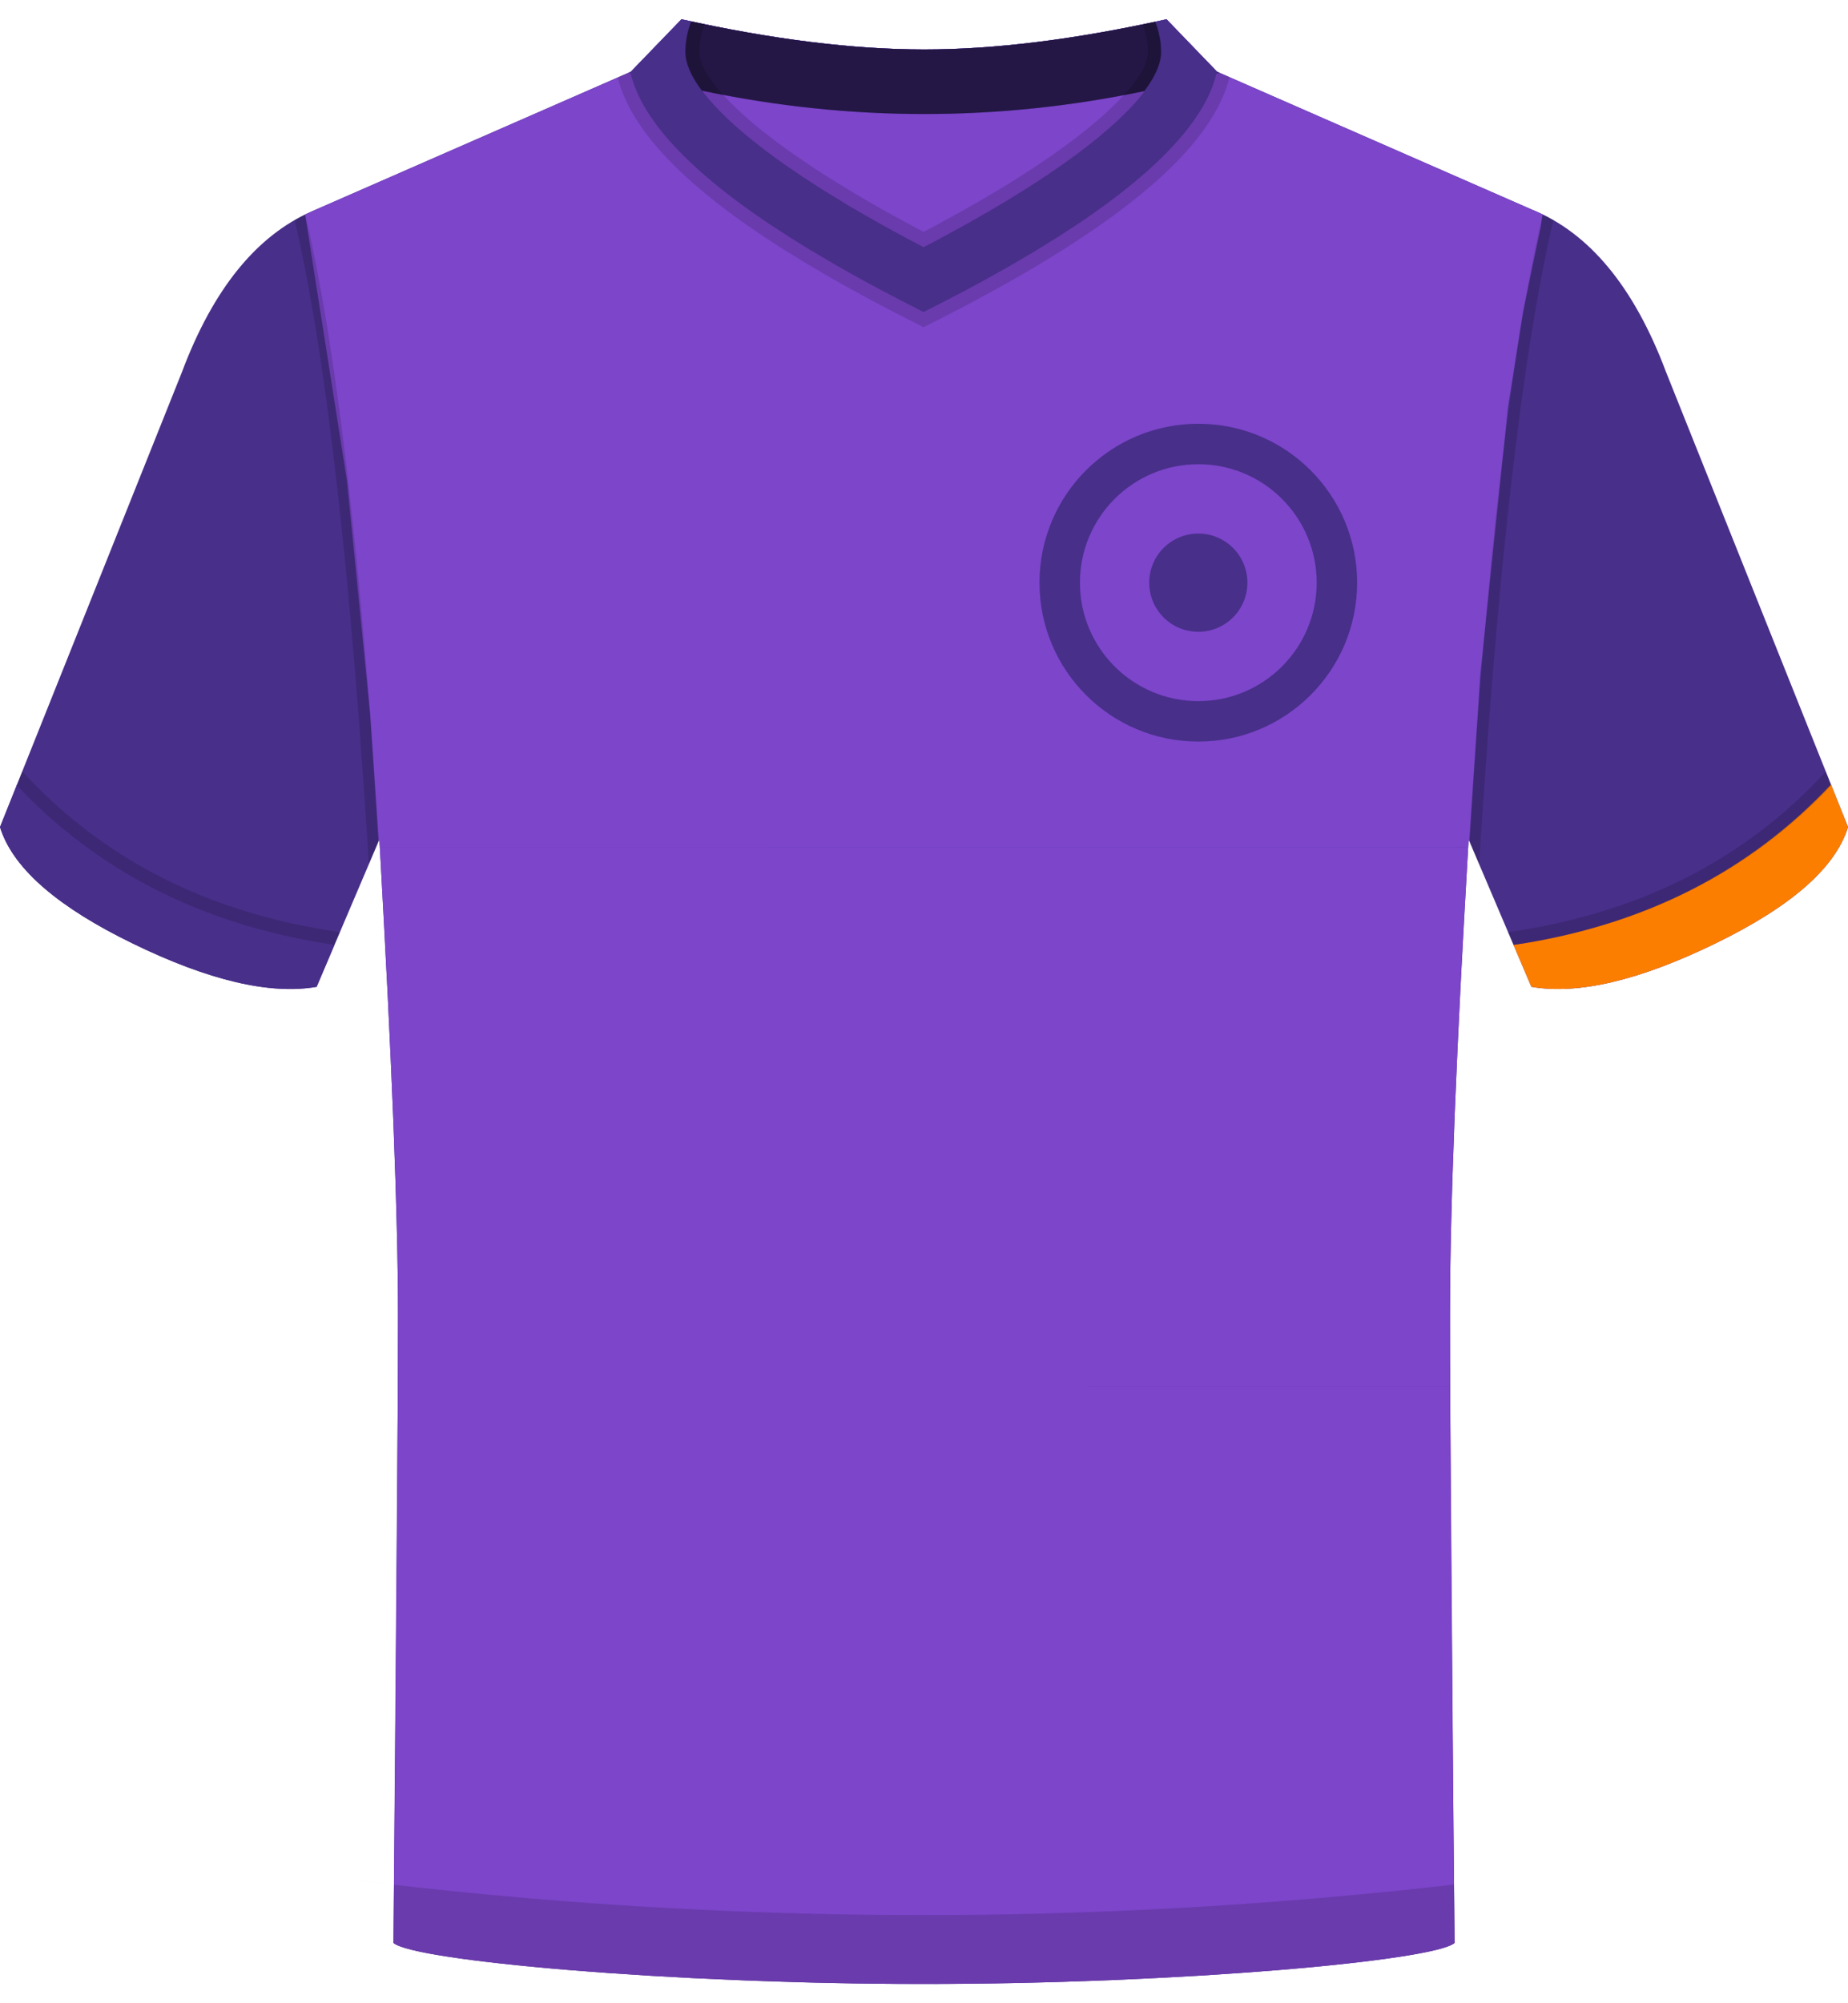 <svg class="tk-TeamKit_SVG" xmlns="http://www.w3.org/2000/svg" width="48" height="52" viewBox="0 0 48 52"><g id="SVG-Team-Kits-Separated" fill="none" fill-rule="evenodd" stroke="none" stroke-width="1"><g id="K16-11"><path id="color1" fill="#482F8A" d="M10.22,50.435 C10.299,42.109 10.338,36.669 10.338,34.116 C10.338,31.562 10.177,27.454 9.854,21.791 L8.224,25.616 C7.011,25.826 5.418,25.451 3.446,24.491 C1.527,23.558 0.387,22.579 0.028,21.554 L0,21.469 L4.725,9.66 C5.534,7.506 6.661,6.114 8.106,5.484 L16.384,1.863 L17.701,0.5 C20.054,1.022 22.154,1.283 24.001,1.284 C25.838,1.285 27.938,1.024 30.299,0.5 L31.614,1.863 L39.776,5.435 C41.278,6.039 42.445,7.448 43.275,9.66 L48,21.469 C47.675,22.524 46.527,23.532 44.554,24.491 C42.582,25.451 40.989,25.826 39.776,25.616 L38.146,21.791 C37.823,27.258 37.662,31.366 37.662,34.116 C37.662,36.866 37.701,42.305 37.781,50.435 C37.246,50.899 30.623,51.5 24.001,51.5 C17.378,51.5 10.755,50.899 10.22,50.435 Z"></path><path id="color3" fill="#7C45CA" d="M9.866,22.001 L38.134,21.999 L37.961,25.118 L37.961,25.118 L37.862,27.128 L37.862,27.128 L37.783,28.972 L37.783,28.972 L37.723,30.65 L37.723,30.65 L37.692,31.799 L37.692,31.799 L37.671,32.854 L37.671,32.854 L37.662,34.312 L37.666,35.999 L37.666,35.999 L10.334,36 L10.338,34.116 L10.333,33.284 L10.333,33.284 L10.318,32.356 L10.318,32.356 L10.282,30.966 L10.282,30.966 L10.228,29.403 L10.228,29.403 L10.156,27.667 L10.156,27.667 L10.066,25.758 L10.066,25.758 L9.898,22.57 C9.887,22.382 9.876,22.192 9.866,22.001 Z"></path><path id="color4" fill="#7C45CA" d="M37.781,50.435 C37.733,50.476 37.637,50.519 37.496,50.562 L37.307,50.614 C37.272,50.623 37.235,50.631 37.197,50.64 L36.947,50.692 L36.947,50.692 L36.501,50.771 L36.501,50.771 L35.974,50.849 L35.974,50.849 L35.373,50.926 L35.373,50.926 L34.702,51.001 L34.702,51.001 L33.968,51.073 L33.968,51.073 L33.176,51.141 L33.176,51.141 L32.331,51.206 L32.331,51.206 L31.133,51.285 L31.133,51.285 L30.188,51.338 L30.188,51.338 L28.877,51.399 L28.877,51.399 L27.519,51.447 L27.519,51.447 L26.478,51.473 L26.478,51.473 L25.776,51.486 L25.776,51.486 L24.362,51.499 L24.362,51.499 L23.278,51.498 L23.278,51.498 L22.199,51.486 L22.199,51.486 L21.129,51.464 L21.129,51.464 L19.385,51.409 L19.385,51.409 L18.039,51.35 L18.039,51.35 L17.069,51.297 L17.069,51.297 L15.837,51.218 L15.837,51.218 L15.252,51.175 L15.252,51.175 L14.417,51.107 L14.417,51.107 L13.64,51.035 L13.64,51.035 L12.926,50.96 L12.926,50.96 L12.282,50.883 L12.282,50.883 L11.893,50.83 L11.893,50.83 L11.54,50.777 L11.54,50.777 L11.223,50.724 L11.223,50.724 L10.945,50.671 L10.945,50.671 L10.708,50.617 L10.708,50.617 L10.513,50.564 C10.368,50.52 10.269,50.477 10.22,50.435 L10.334,35.998 L10.334,35.998 L37.666,35.998 L37.752,47.394 L37.752,47.394 L37.781,50.435 L37.781,50.435 Z"></path><path id="color2" fill="#7C45CA" d="M30.299,0.5 L31.614,1.863 L39.776,5.435 C39.874,5.474 39.97,5.517 40.065,5.563 L40.023,5.877 L39.558,8.1 L39.167,10.582 L38.45,17.505 L38.168,21.843 L38.146,21.791 L38.134,22 L9.866,22.002 L9.854,21.791 L9.854,21.791 L9.832,21.841 L9.616,18.543 L9.013,12.491 L7.925,5.568 L8.106,5.484 L8.106,5.484 L16.384,1.863 L17.701,0.5 C20.054,1.022 22.154,1.283 24.001,1.284 C25.838,1.285 27.938,1.024 30.299,0.5 Z"></path><path id="color8" fill="#482F8A" fill-rule="nonzero" d="M0.442,20.366 C1.499,21.492 2.706,22.401 4.063,23.092 C5.377,23.762 6.831,24.227 8.427,24.49 L8.687,24.528 L8.224,25.616 C7.011,25.826 5.418,25.451 3.446,24.491 C1.527,23.558 0.387,22.579 0.028,21.554 L6.21724894e-15,21.469 L0.442,20.366 Z"></path><path id="color11" fill="#FC7E00" fill-rule="nonzero" d="M47.559,20.365 L48,21.469 C47.675,22.524 46.527,23.532 44.554,24.491 C42.582,25.451 40.989,25.826 39.776,25.616 L39.312,24.528 L39.573,24.49 C41.169,24.227 42.623,23.762 43.937,23.092 C45.295,22.4 46.502,21.491 47.559,20.365 Z"></path><path id="color10" fill="#482F8A" fill-rule="nonzero" d="M30.299,0.5 L31.614,1.863 L31.677,1.89 L31.597,1.913 C31.282,3.197 29.904,4.614 27.463,6.162 L26.875,6.525 L26.25,6.892 L25.721,7.19 L25.169,7.49 L24.591,7.793 L23.989,8.1 L23.387,7.793 L22.81,7.49 L22.257,7.19 L21.729,6.892 L20.983,6.452 L20.516,6.162 C18.065,4.608 16.686,3.186 16.378,1.898 L16.333,1.886 L16.384,1.863 L17.701,0.5 C20.054,1.022 22.154,1.283 24.001,1.284 C25.838,1.285 27.938,1.024 30.299,0.5 Z M18.238,2.353 L18.305,2.442 C18.599,2.814 19.024,3.226 19.583,3.673 L19.893,3.914 C20.054,4.035 20.225,4.16 20.405,4.286 L20.875,4.606 L21.385,4.935 L22.049,5.341 L22.524,5.617 L23.025,5.899 L23.551,6.185 L23.99,6.415 L24.428,6.185 L24.954,5.899 L25.208,5.757 L25.696,5.478 L26.158,5.204 L26.595,4.934 C26.807,4.801 27.009,4.67 27.202,4.541 L27.575,4.285 L27.923,4.035 C28.764,3.415 29.365,2.853 29.733,2.364 C27.825,2.762 25.92,2.96 24.014,2.96 C22.089,2.96 20.164,2.758 18.238,2.353 Z"></path><path id="Detail" fill="#000" fill-opacity=".15" fill-rule="nonzero" d="M10.234,48.926 L8.977,48.776 C13.97,49.4 18.966,49.712 23.965,49.712 C28.562,49.712 33.162,49.448 37.765,48.921 L37.781,50.435 L37.781,50.435 C37.743,50.468 37.673,50.502 37.575,50.536 L37.407,50.588 L37.407,50.588 L37.197,50.64 L37.197,50.64 L36.947,50.692 L36.947,50.692 L36.659,50.745 L36.659,50.745 L36.335,50.797 L36.335,50.797 L35.583,50.9 L35.583,50.9 L34.704,51 L34.704,51 L33.97,51.072 L33.97,51.072 L33.179,51.141 L33.179,51.141 L32.334,51.206 L32.334,51.206 L31.137,51.285 L31.137,51.285 L29.87,51.354 L29.87,51.354 L28.882,51.399 L28.882,51.399 L28.208,51.424 L28.208,51.424 L26.832,51.465 L26.832,51.465 L26.134,51.48 L26.134,51.48 L24.723,51.498 L24.723,51.498 L24.001,51.5 L22.925,51.495 L22.925,51.495 L21.868,51.48 L21.868,51.48 L20.822,51.456 L20.822,51.456 L19.793,51.424 L19.793,51.424 L18.787,51.384 L18.787,51.384 L18.131,51.354 L18.131,51.354 L16.864,51.285 L16.864,51.285 L15.667,51.206 L15.667,51.206 L14.823,51.141 L14.823,51.141 L14.031,51.072 L14.031,51.072 L13.297,51 L13.297,51 L12.419,50.9 L12.419,50.9 L11.842,50.823 L11.842,50.823 L11.342,50.745 L11.342,50.745 L11.054,50.692 L11.054,50.692 L10.804,50.64 L10.804,50.64 L10.594,50.588 L10.594,50.588 L10.426,50.536 C10.328,50.502 10.258,50.468 10.22,50.435 L10.234,48.926 L10.234,48.926 Z M47.423,20.027 L47.568,20.388 C46.518,21.5 45.321,22.399 43.976,23.084 C42.662,23.754 41.207,24.22 39.612,24.482 L39.311,24.527 L39.17,24.196 C40.725,23.975 42.144,23.564 43.428,22.962 L43.817,22.773 C45.096,22.121 46.238,21.271 47.243,20.223 L47.423,20.027 Z M0.434,20.384 L0.578,20.023 L0.466,19.902 C1.542,21.099 2.783,22.056 4.19,22.773 C5.573,23.478 7.12,23.952 8.83,24.195 L8.688,24.526 L8.395,24.482 C6.799,24.22 5.345,23.754 4.031,23.084 C2.684,22.398 1.485,21.498 0.434,20.384 Z M7.926,5.567 L8.027,6.003 L8.133,6.501 L8.238,7.025 L8.34,7.574 L8.441,8.149 L8.539,8.75 L8.683,9.699 L8.823,10.707 L8.913,11.41 L9.002,12.14 L9.131,13.283 L9.256,14.484 L9.336,15.316 L9.415,16.175 L9.53,17.511 L9.64,18.905 L9.71,19.867 L9.813,21.358 L9.842,21.817 L9.58,22.431 L9.549,21.92 L9.45,20.442 L9.347,19.019 L9.24,17.653 L9.129,16.342 L9.013,15.086 L8.934,14.28 L8.852,13.499 L8.769,12.743 L8.641,11.654 L8.553,10.96 L8.464,10.29 L8.372,9.645 L8.279,9.025 L8.183,8.429 L8.086,7.859 L7.987,7.313 L7.886,6.792 L7.784,6.295 L7.654,5.712 L7.789,5.637 L7.926,5.567 Z M40.074,5.567 C40.166,5.612 40.257,5.661 40.347,5.712 L40.268,6.056 L40.165,6.54 L40.063,7.049 L39.963,7.583 L39.865,8.141 L39.769,8.724 L39.674,9.332 L39.582,9.964 L39.491,10.622 L39.403,11.304 L39.273,12.374 L39.189,13.118 L39.066,14.28 L38.987,15.086 L38.871,16.342 L38.76,17.653 L38.653,19.019 L38.516,20.928 L38.418,22.426 L38.158,21.816 L38.255,20.357 L38.36,18.905 L38.433,17.969 L38.546,16.614 L38.624,15.742 L38.744,14.484 L38.827,13.677 L38.912,12.895 L38.998,12.14 L39.132,11.055 L39.223,10.364 L39.317,9.699 L39.412,9.06 L39.51,8.446 L39.66,7.574 L39.762,7.025 L39.893,6.374 L40.027,5.764 L40.074,5.567 Z M31.61,1.857 L31.614,1.863 L31.935,2.003 C31.604,3.34 30.269,4.749 27.955,6.261 L27.647,6.459 L27.178,6.751 L26.93,6.9 L26.424,7.196 L25.888,7.497 L25.333,7.799 L25.046,7.951 L24.75,8.105 L23.989,8.493 L23.226,8.104 L22.643,7.798 L22.088,7.496 L21.818,7.345 L21.552,7.194 L20.922,6.824 L20.328,6.458 C17.831,4.874 16.393,3.403 16.045,2.01 L16.371,1.868 C16.652,3.11 17.933,4.477 20.213,5.967 L20.516,6.162 L20.983,6.452 L21.729,6.892 L22.257,7.19 L22.81,7.49 L23.387,7.793 L23.989,8.1 L24.591,7.793 L25.169,7.49 L25.721,7.19 L26.25,6.892 L26.875,6.525 L27.463,6.162 C29.939,4.591 31.322,3.156 31.61,1.857 Z M17.897,0.752 L17.961,0.556 L18.308,0.63 L18.308,0.63 C18.212,0.864 18.162,1.106 18.162,1.35 C18.162,1.772 18.646,2.439 19.601,3.236 L19.798,3.397 L20.104,3.634 L20.348,3.815 L20.603,3.997 L21.163,4.377 L21.568,4.637 L22.225,5.038 L22.695,5.312 L23.192,5.591 L23.714,5.875 L23.989,6.019 L24.261,5.877 L24.911,5.522 L25.517,5.177 L25.975,4.906 L26.409,4.638 L26.813,4.379 L27.004,4.252 L27.371,4.001 L27.715,3.753 C28.983,2.819 29.692,2.015 29.801,1.496 L29.814,1.408 L29.817,1.35 C29.817,1.108 29.767,0.868 29.674,0.634 L30.015,0.562 L30.015,0.562 C30.098,0.771 30.146,0.986 30.162,1.202 L30.167,1.35 L30.164,1.422 C30.115,2.032 29.454,2.867 28.158,3.859 L27.923,4.035 L27.575,4.285 L27.202,4.541 L26.906,4.736 L26.595,4.934 L26.158,5.204 L25.696,5.478 L25.208,5.757 L24.954,5.899 L24.428,6.185 L23.99,6.415 L23.551,6.185 L23.025,5.899 L22.524,5.617 L21.821,5.204 L21.385,4.935 L20.875,4.606 L20.405,4.286 L20.142,4.098 L19.893,3.914 L19.583,3.673 C18.395,2.724 17.812,1.928 17.812,1.35 C17.812,1.149 17.841,0.949 17.897,0.752 Z"></path><path id="Neck-Shadow" fill="#000" fill-rule="nonzero" d="M17.952,0.553 L17.701,0.5 C20.054,1.022 22.154,1.283 24.001,1.284 C25.761,1.285 27.763,1.045 30.005,0.564 C30.079,0.756 30.127,0.953 30.146,1.151 L30.155,1.35 L30.152,1.422 C30.131,1.693 29.988,2.009 29.721,2.364 C27.815,2.762 25.909,2.96 24.003,2.96 C22.077,2.96 20.152,2.758 18.227,2.353 C17.941,1.97 17.8,1.634 17.8,1.35 C17.8,1.081 17.852,0.814 17.952,0.553 Z" opacity=".5"></path><path id="color2" fill="#7C45CA" fill-rule="nonzero" d="M31.125,11 C33.403,11 35.25,12.847 35.25,15.125 C35.25,17.403 33.403,19.25 31.125,19.25 C28.847,19.25 27,17.403 27,15.125 C27,12.847 28.847,11 31.125,11 Z"></path><path id="color9" fill="#482F8A" fill-rule="nonzero" d="M31.125,11 C33.403,11 35.25,12.847 35.25,15.125 C35.25,17.403 33.403,19.25 31.125,19.25 C28.847,19.25 27,17.403 27,15.125 C27,12.847 28.847,11 31.125,11 Z M31.125,12.05 C29.427,12.05 28.05,13.427 28.05,15.125 C28.05,16.823 29.427,18.2 31.125,18.2 C32.823,18.2 34.2,16.823 34.2,15.125 C34.2,13.427 32.823,12.05 31.125,12.05 Z M31.125,13.85 C31.829,13.85 32.4,14.421 32.4,15.125 C32.4,15.829 31.829,16.4 31.125,16.4 C30.421,16.4 29.85,15.829 29.85,15.125 C29.85,14.421 30.421,13.85 31.125,13.85 Z"></path></g></g></svg>